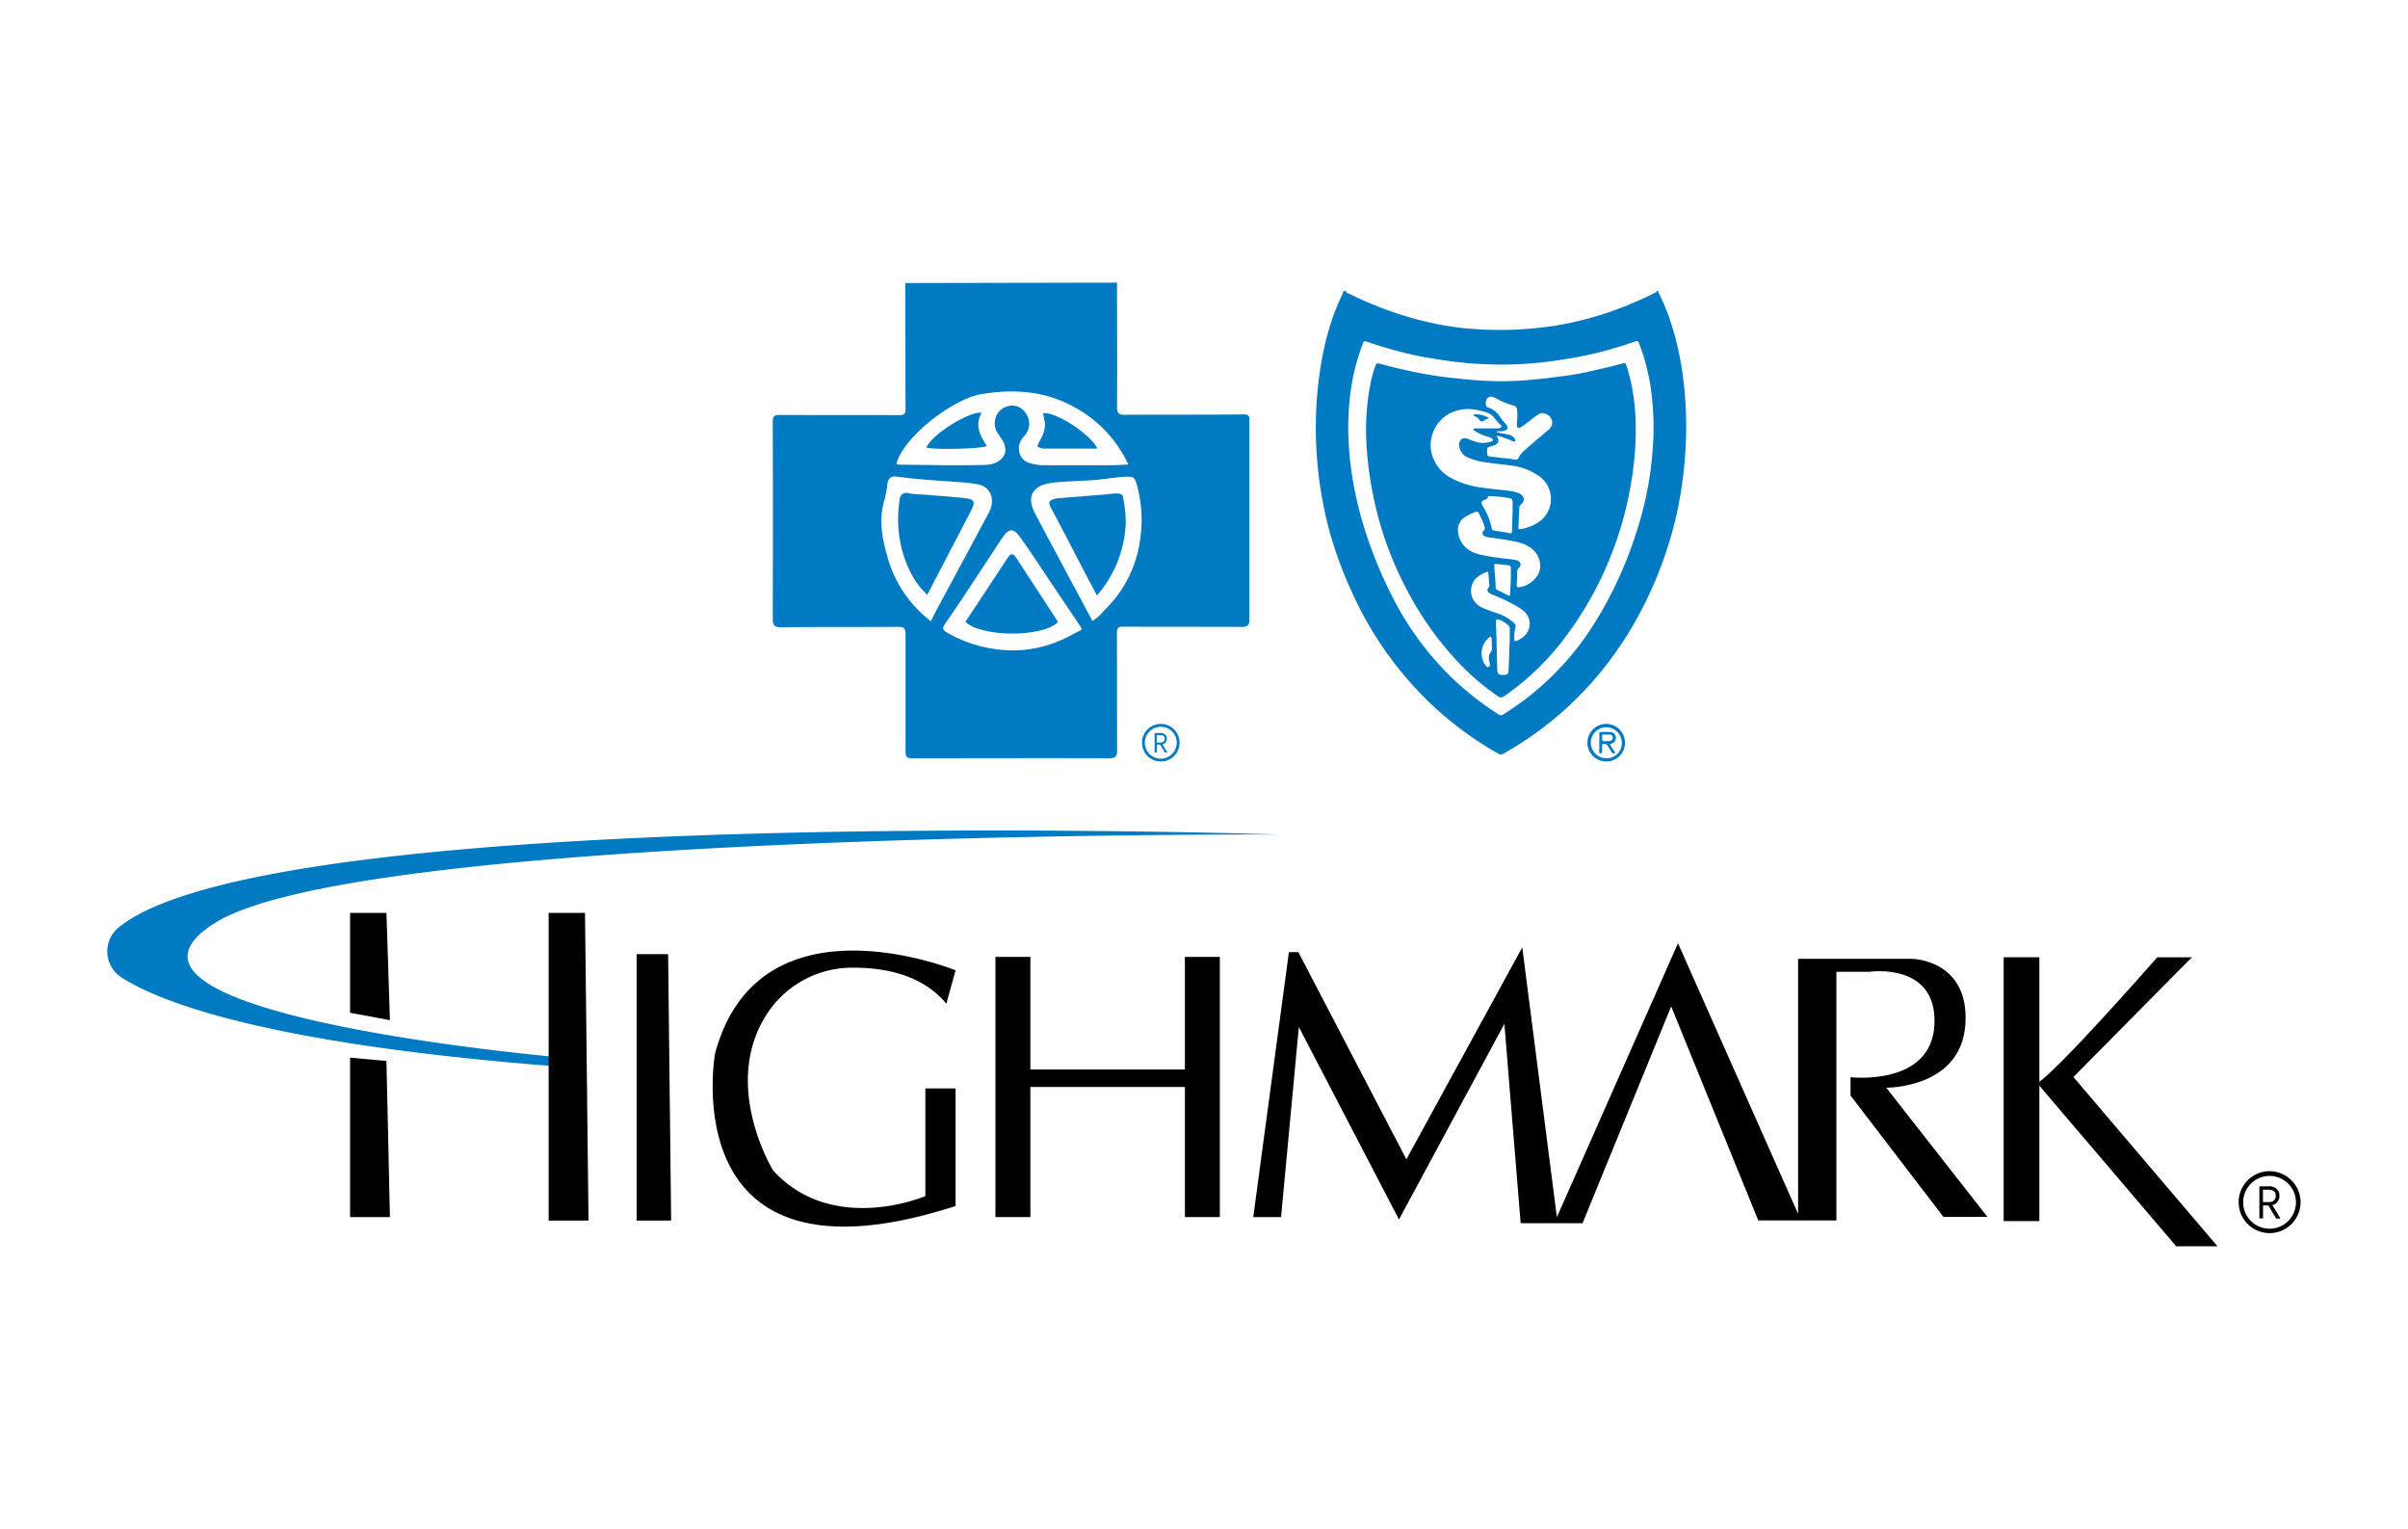 <svg xmlns="http://www.w3.org/2000/svg" id="Layer_1" data-name="Layer 1" viewBox="0 0 700 444.33"><defs><style>.cls-1{fill:#007ac3;}</style></defs><path class="cls-1" d="M324.72,82.14c0,12,.1,24.11,0,36.16,0,1.89.58,2.26,2.3,2.25,11.54-.08,23.07,0,34.61-.11,1.69,0,1.56.89,1.56,2q0,16.71,0,33.44c0,8,0,16.07,0,24.11,0,1.72-.51,2.21-2.21,2.2-11.47-.06-22.95,0-34.42-.07-1.45,0-1.88.33-1.87,1.81.06,11.35,0,22.69.07,34,0,1.83-.44,2.44-2.39,2.43-18.73-.07-37.46,0-56.2,0-2.95,0-2.93,0-2.93-3,0-11,0-22,0-33,0-1.68-.41-2.21-2.18-2.19-11.34.1-22.68,0-34,.12-1.85,0-2.42-.53-2.42-2.42q.1-28.59,0-57.17c0-1.53.29-2.13,2-2.12,11.54.09,23.08,0,34.61.07,1.21,0,2-.15,2-1.64q-.09-18.37-.09-36.75Zm-64.13,52.67c.23.12.34.23.45.23,8.55.06,17.1.31,25.64.06,3.91-.12,7.81-3.26,4.09-8.1-.15-.2-.26-.44-.41-.65a5.26,5.26,0,0,1-.76-5.41c1.09-2.65,4.67-4,7.06-2.35a5.36,5.36,0,0,1,.87,8.39c-2.32,2.56-1.57,6.85,2.05,7.66a15.11,15.11,0,0,0,3,.55c6.93.06,13.86.05,20.8,0,1.5,0,3-.12,4.64-.19a36.52,36.52,0,0,0-15.88-16.78c-8.48-4.63-17.5-5.26-27-3.65C276.8,116,262.36,127.31,260.59,134.81Zm10,45.74c.76-1.47,1.47-2.9,2.22-4.3,4.91-9.15,9.85-18.27,14.72-27.43,1.93-3.62.34-7.47-3.23-8.06-1.14-.19-2.28-.4-3.43-.49-4.05-.32-8.1-.56-12.15-.89q-4-.34-8.06-.87c-1.76-.22-2.49.59-2.72,2.22a30.89,30.89,0,0,1-.87,4.7c-1.77,5.92-.5,11.71,1.16,17.3A35.43,35.43,0,0,0,270.61,180.55Zm47-.07a16.52,16.52,0,0,0,2-1.56c1.69-1.78,3.43-3.53,4.94-5.46a35.18,35.18,0,0,0,7-17.37,38,38,0,0,0-.85-14.42c-.79-3-.88-3.29-4.1-3.09-2.76.17-5.5.7-8.26.91-4.11.33-8.26.34-12.36.8-5,.58-8,3.36-5.07,8.94C306.36,159.61,311.94,169.92,317.58,180.48Zm-3.13,2.5a5.78,5.78,0,0,0-.36-.88q-4.84-7.23-9.71-14.46c-2.67-4-5.28-8-8.08-11.84-1.67-2.3-3.05-2.18-4.67.13-1.32,1.9-2.57,3.86-3.85,5.79-4.31,6.51-8.54,13.07-13,19.48-1,1.43-.69,1.92.53,2.65A38.48,38.48,0,0,0,293.69,189a34.41,34.41,0,0,0,14.1-2.7C310.09,185.4,312.24,184.1,314.45,183Z"></path><path class="cls-1" d="M319,130.37h-4.84c-3.63,0-7.25,0-10.87,0a6.09,6.09,0,0,1-1.76-.59,12.06,12.06,0,0,1,.71-1.65c1.2-2,1.94-4.15,1.26-6.55a10.71,10.71,0,0,1-.22-1.49C306.78,119.56,317.09,126.19,319,130.37Z"></path><path class="cls-1" d="M285.34,119.93c-2.08,3.76-.35,6.74,1.52,9.7-1.12.8-15.41,1.16-17.6.45C270.73,126.42,281.54,119.52,285.34,119.93Z"></path><path class="cls-1" d="M269.57,172.83a22.66,22.66,0,0,1-5.58-8,33.82,33.82,0,0,1-2.91-13.43,37.47,37.47,0,0,1,.44-6.16,2,2,0,0,1,2.76-1.86,27.5,27.5,0,0,0,3.64.31c4.22.35,8.45.61,12.65,1.09,2.75.32,3,1.1,1.73,3.6Z"></path><path class="cls-1" d="M318.89,173.05c-1.09-2.05-2.06-3.83-3-5.62-3.47-6.64-6.87-13.32-10.42-19.91-.91-1.67-.3-2.19,1.16-2.54a4.91,4.91,0,0,1,.76-.17l14.26-1.14a27.7,27.7,0,0,1,3.27-.26c.52,0,1.41.44,1.47.78a37.51,37.51,0,0,1,.86,7.64A33.92,33.92,0,0,1,318.89,173.05Z"></path><path class="cls-1" d="M280.64,180.71c4.17-6.3,8.32-12.52,12.41-18.78.82-1.26,1.55-1,2.2-.05,4.14,6.29,8.23,12.61,12.33,18.91C303,185.33,285.14,185.17,280.64,180.71Z"></path><path class="cls-1" d="M337.45,210.39a5.46,5.46,0,1,0,5.45,5.45A5.46,5.46,0,0,0,337.45,210.39Zm4.62,5.45a4.63,4.63,0,1,1-4.62-4.62A4.62,4.62,0,0,1,342.07,215.84Z"></path><path class="cls-1" d="M338.81,215.82a1.68,1.68,0,0,0,.38-1.11,1.58,1.58,0,0,0-.49-1.22,2,2,0,0,0-1.43-.46h-1.62v5.63h.64v-2.27h.94l1.32,2.2.05.07h.75l-1.42-2.34A1.67,1.67,0,0,0,338.81,215.82Zm-2.52-2.19h1c.86,0,1.27.34,1.27,1.08a1,1,0,0,1-.31.79,1.3,1.3,0,0,1-1,.3h-1Z"></path><path d="M659.77,340.37a9,9,0,1,0,9,9.05A9.06,9.06,0,0,0,659.77,340.37Zm7.66,9.05a7.67,7.67,0,1,1-7.66-7.67A7.68,7.68,0,0,1,667.43,349.42Z"></path><path d="M662,349.37a2.7,2.7,0,0,0,.63-1.84,2.62,2.62,0,0,0-.81-2,3.32,3.32,0,0,0-2.38-.76H656.8v9.32h1.06v-3.76h1.55L661.6,354l.07.12h1.26l-2.36-3.88A2.62,2.62,0,0,0,662,349.37Zm-4.17-3.62h1.61c1.44,0,2.11.57,2.11,1.78a1.74,1.74,0,0,1-.51,1.32,2.16,2.16,0,0,1-1.57.5h-1.64Z"></path><polygon points="112.34 265.3 101.77 265.3 101.77 294.33 113.35 296.49 112.34 265.3"></polygon><polygon points="112.34 308.35 101.77 307.37 101.77 353.71 113.35 353.71 112.34 308.35"></polygon><polygon points="194.22 277.29 185.06 277.29 185.06 354.73 195.1 354.73 194.22 277.29"></polygon><path d="M277.78,282s-57.14-23.37-69.92,24.19c0,0-12.6,70.93,69.92,44.31V316.33H269v31.28s-27,11.56-44.3-7.52c0,0-15.85-25.87-.83-46.76a29.58,29.58,0,0,1,23.91-12.1c8.76-.06,20.21,1.79,27.32,10.49Z"></path><rect x="289.37" y="278.1" width="10.16" height="75.61"></rect><rect x="344.45" y="278.1" width="10.16" height="75.61"></rect><rect x="298.11" y="310.82" width="50.41" height="5.08"></rect><path d="M372.4,353.71h-8.08l10.36-77h2.75l31.4,60.21,33.69-61.59,10.06,78.41,35.21-79.62,34.91,78.65V278.66h33.23s16.62.3,15.4,19-23,18.45-23,18.45l29.42,37.55h-12.8l-27-35.27v-5.33s23.63,2.74,24.39-15.4-18.9-15.24-18.9-15.24h-9.6v72.26H511.12l-25.31-62.2-25.76,63h-18l-4.73-57.93-30.64,56.86-29.11-55.94Z"></path><rect x="582.46" y="278.2" width="10.37" height="76.68"></rect><path d="M637.18,278.2H627.12s-29.27,33.39-34.91,36.59l40.4,47.4h12L602.73,313Z"></path><path class="cls-1" d="M371.79,242.53s-292.1-9.74-337.29,27a9,9,0,0,0,1,14.66C47.07,291.51,78.58,303.57,163,310l.61-2.64S19.35,295,62.64,268.14,371.79,242.53,371.79,242.53Z"></path><polygon points="170.06 265.3 159.49 265.3 159.49 354.73 171.08 354.73 170.06 265.3"></polygon><path class="cls-1" d="M482.13,84.6c-.13.27,0,.47.14.69a65.5,65.5,0,0,1,4,10.21c.76,2.51,1.39,5.06,1.91,7.63q.89,4.34,1.33,8.73a108.78,108.78,0,0,1,.65,13.62,122.61,122.61,0,0,1-1.35,16.34c-.5,3.19-1.09,6.36-1.85,9.5-.83,3.44-1.86,6.83-3,10.19a117.66,117.66,0,0,1-7.55,17.22,105.68,105.68,0,0,1-9.84,15,98.77,98.77,0,0,1-12.65,13.37A101.19,101.19,0,0,1,437.09,219a1.42,1.42,0,0,1-1.58,0,100.79,100.79,0,0,1-18.79-13.72,103.4,103.4,0,0,1-23.56-32.84,119.55,119.55,0,0,1-6-15.7,104.69,104.69,0,0,1-2.66-11.06c-.63-3.39-1.15-6.8-1.45-10.23a114.46,114.46,0,0,1-.2-20.11c.24-2.8.54-5.59,1-8.36A82.71,82.71,0,0,1,386,96.85a65.55,65.55,0,0,1,4.29-11.43,1,1,0,0,0,.14-.82h.85c0,.63.56.6.88.75A107.91,107.91,0,0,0,411,92.58a97.61,97.61,0,0,0,10.39,2.25,89.67,89.67,0,0,0,11.34,1,102.94,102.94,0,0,0,20.37-1.36,93.93,93.93,0,0,0,9.64-2.19,101.29,101.29,0,0,0,10.44-3.6c2.63-1.07,5.22-2.21,7.74-3.51.25-.13.69-.12.6-.61Zm-1.46,41.13a83.61,83.61,0,0,0-.74-12.56,62.54,62.54,0,0,0-2.09-9.45c-.42-1.39-.91-2.76-1.44-4.11-.19-.48-.44-.6-.89-.44l-1.5.52a119.77,119.77,0,0,1-12.19,3.42c-3.91.87-7.88,1.48-11.86,2a105.35,105.35,0,0,1-13.28.84,110.34,110.34,0,0,1-15.19-1c-3.62-.51-7.24-1.06-10.81-1.84a132.15,132.15,0,0,1-13.2-3.75c-1-.32-1-.31-1.36.67a61.92,61.92,0,0,0-3,10.64A72.31,72.31,0,0,0,392,121a90.62,90.62,0,0,0,1.29,18.68,102.32,102.32,0,0,0,3.15,13.24,125.42,125.42,0,0,0,8.78,21.41,88,88,0,0,0,17,22.8,86.36,86.36,0,0,0,13.49,10.54,1,1,0,0,0,1.23,0c2-1.28,4-2.62,5.87-4a83.45,83.45,0,0,0,19.32-20.4,115,115,0,0,0,13.71-29.06,100.09,100.09,0,0,0,3.87-16.78A98.86,98.86,0,0,0,480.67,125.73Z"></path><path class="cls-1" d="M472.38,215.9a5.38,5.38,0,0,1-5.46,5.4,5.46,5.46,0,1,1,5.46-5.4Zm-.93,0a4.5,4.5,0,1,0-4.54,4.46A4.35,4.35,0,0,0,471.45,215.88Z"></path><path class="cls-1" d="M475.52,124.37a88.47,88.47,0,0,1-.77,12,104.67,104.67,0,0,1-2.23,11.92,102.48,102.48,0,0,1-5.06,15.22,99.07,99.07,0,0,1-11.79,20.77A75.78,75.78,0,0,1,437.74,202a4.27,4.27,0,0,0-.44.3,1.4,1.4,0,0,1-1.89,0,68.94,68.94,0,0,1-12.06-10.43,93.66,93.66,0,0,1-13.8-19.38A101.56,101.56,0,0,1,402,154.89a104.87,104.87,0,0,1-3.09-12.27,102.24,102.24,0,0,1-1.75-15.21,68.75,68.75,0,0,1,1.09-15.16,36.17,36.17,0,0,1,1.51-5.76c.32-.89.45-1,1.36-.77,1.17.29,2.33.62,3.51.9,2.89.71,5.79,1.37,8.72,1.92q3.51.66,7,1.09c1.87.22,3.74.41,5.61.6,3,.32,6.09.48,9.14.56a97,97,0,0,0,11.17-.53c2.83-.26,5.64-.62,8.46-1,1.83-.22,3.65-.53,5.46-.91,2.78-.58,5.54-1.24,8.3-1.88,1.07-.25,2.13-.56,3.19-.82.8-.19.86-.17,1.1.56a47.84,47.84,0,0,1,1.4,5.12,68,68,0,0,1,1.18,8.64C475.54,121.64,475.48,123.27,475.52,124.37Zm-47.21.35c.28-.32.67-.21,1-.21,1.81,0,3.62,0,5.43,0a3.63,3.63,0,0,0,1.27-.14c.5-.18.6-.5.2-.86a20.19,20.19,0,0,1-1.89-2.15,4.74,4.74,0,0,0-2.16-1.49,21.86,21.86,0,0,0-3.19-.79,11.84,11.84,0,0,0-7.26.93,10.48,10.48,0,0,0-5.62,11.45,11.34,11.34,0,0,0,5.72,7.45,25.46,25.46,0,0,0,9.2,2.83c2.56.38,5.15.58,7.72.91a10.37,10.37,0,0,1,2.78.68c1.65.71,1.93,2.1.64,3.32a1.16,1.16,0,0,0-.48.79c-.09,1.91-.2,3.83-.27,5.74,0,.63.05.68.67.59a12.86,12.86,0,0,0,4.76-1.76A8.11,8.11,0,0,0,447,138.1a17.93,17.93,0,0,0-8.35-2.89c-2.36-.31-4.72-.55-7.08-.88a19.62,19.62,0,0,1-4.5-1.23,4.15,4.15,0,0,1-2.87-3.39c-.25-1.76.87-2.77,2.54-2.18.17,0,.32.16.49.22a20.57,20.57,0,0,0,2,.72,7.18,7.18,0,0,0,4.3-.19c.2-.07.42-.12.47-.37s-.18-.42-.39-.55a3.82,3.82,0,0,0-1.09-.43,13.18,13.18,0,0,1-3.68-1.63C428.64,125.16,428.34,125.07,428.31,124.72ZM441,167.82c0,.87-.1,1.51-.1,2.15s.13.81.83.68a7.56,7.56,0,0,0,5-3.1,5.31,5.31,0,0,0,.9-4.24,6.52,6.52,0,0,0-3-4.33,11.71,11.71,0,0,0-4-1.56c-2.57-.53-5.16-.92-7.77-1.23a3.27,3.27,0,0,1-1.32-.4.92.92,0,0,1-.24-1.57.89.89,0,0,0,.31-1,21,21,0,0,0-1.82-4.18c-.19-.38-.5-.43-.9-.26a16.07,16.07,0,0,0-3.21,1.61,4.26,4.26,0,0,0-1.86,3.85,7.07,7.07,0,0,0,.58,2.47c1.1,2.54,3.23,3.79,5.75,4.44a62.41,62.41,0,0,0,8.4,1.29,15,15,0,0,1,2.41.42,1.22,1.22,0,0,1,.62,2.13,1.63,1.63,0,0,0-.57,1.49ZM435,126.65c.95,1.25.72,2.17-.56,2.73a8.52,8.52,0,0,1-1,.33c-1.16.33-1.16.32-1.14,1.52a1.48,1.48,0,0,1,0,.21c0,1.05.17,1.2,1.24,1.31.5.05,1,.06,1.49.14,1.75.29,3.54.3,5.27.69a1,1,0,0,0,1.2-.58,6.87,6.87,0,0,1,1.71-2.16c.84-.71,1.65-1.45,2.49-2.17L450,125a3.11,3.11,0,0,0,1.15-1.5,2.59,2.59,0,0,0-1.52-3.06,2.27,2.27,0,0,0-2.59.07c-.63.46-1.27.91-1.89,1.38a24.49,24.49,0,0,1-3.07,2.29c-.7.37-1.07.2-1.12-.59a13.71,13.71,0,0,1,.08-1.81,10.63,10.63,0,0,0-.06-2.76,1.34,1.34,0,0,0-1.13-1.22,17.48,17.48,0,0,1-4.44-1.75,12.2,12.2,0,0,0-1.14-.58,1.64,1.64,0,0,0-1.89.23,2.56,2.56,0,0,0-.41,2c0,.62.58.68,1,.86a6.45,6.45,0,0,1,3,2.42,12.78,12.78,0,0,0,1.7,2.18,2.18,2.18,0,0,1,.49.81.71.71,0,0,1-.36,1,3.62,3.62,0,0,1-1.65.37c-.34,0-.74-.12-1.13.26a6.26,6.26,0,0,1,.62.12c1.13.32,2.31.36,3.43.76a2.48,2.48,0,0,1,1.28,1.06c.13.22.25.46.06.69s-.4,0-.59,0c-.89-.35-1.77-.73-2.67-1A6,6,0,0,0,435,126.65Zm-2.46,39.49a8.74,8.74,0,0,0-3.66,2.12,5.45,5.45,0,0,0-.91,5.38,6,6,0,0,0,3.31,3.13c1.46.65,3,1.09,4.49,1.64a13,13,0,0,1,4.33,2.64,1.11,1.11,0,0,1,.44,1.21,12,12,0,0,0-.35,3.26c0,.78.16.93.84.65a6.44,6.44,0,0,0,2.63-1.92,4.84,4.84,0,0,0-.49-6.47,16.8,16.8,0,0,0-1.88-1.38,55,55,0,0,0-6.76-3.33,7,7,0,0,1-1.63-.78c-.58-.45-.67-.86-.24-1.44a1.4,1.4,0,0,0,.27-1.18c-.09-.52-.08-1.06-.14-1.59A9,9,0,0,0,432.55,166.14ZM439.71,149v-2.84c0-1-.09-1.14-1-1.39a36.19,36.19,0,0,0-5.59-.6c-.26,0-.55,0-.61.29-.1.58-.57.63-1,.81-.9.39-1,.79-.55,1.67.06.12.12.25.19.37a17.78,17.78,0,0,1,2.47,6.17.8.8,0,0,0,.78.72c1.43.25,2.87.41,4.29.74.67.15.8,0,.84-.7C439.57,152.55,439.63,150.88,439.71,149Zm-.88,37.61h.05c0-1.25,0-2.49,0-3.73a1.32,1.32,0,0,0-.35-1.07,7.53,7.53,0,0,0-2.78-1.73c-.73-.24-.91-.12-.9.64,0,1.31.12,2.62.15,3.93.09,3.2.16,6.39.24,9.59a4.78,4.78,0,0,0,0,.53c.11,1.09.59,1.46,1.82,1.41s1.44-.35,1.48-1.48C438.66,192,438.74,189.27,438.83,186.58Zm.37-19h0c0-.78,0-1.56,0-2.34s-.05-.87-.8-1c-1-.14-2.05-.2-3.07-.32s-1-.08-.93.85c.11,1.95.35,3.89.37,5.84a.93.93,0,0,0,.63.88c.9.42,1.78.89,2.66,1.35s.91.35.94-.5C439.09,170.73,439.15,169.13,439.2,167.54Zm-5.53,19.58h0c0-.53-.05-1.06-.08-1.59,0-.2,0-.46-.22-.54s-.38.14-.53.27-.43.38-.63.58a5.89,5.89,0,0,0-.24,7.62c.17.2.37.38.63.32a.66.66,0,0,0,.5-.62,2.7,2.7,0,0,0-.14-1,3.07,3.07,0,0,1,.42-2.74,1.66,1.66,0,0,0,.34-1.18C433.65,187.83,433.67,187.48,433.67,187.12Z"></path><path class="cls-1" d="M464.92,216.22c-.09-.88.09-1.77,0-2.66-.09-.7.08-.84.77-.84s1.52,0,2.28,0A2.48,2.48,0,0,1,469,213a1.76,1.76,0,0,1,0,2.86l-.29.13c-.95.39-.71.4-.27,1.08l1,1.5c.15.23,0,.33-.2.36a.72.72,0,0,1-.77-.41l-1.13-1.8a1.22,1.22,0,0,0-1.42-.47c-.22.1-.2.28-.2.46q0,.82,0,1.65c0,.32,0,.61-.45.57s-.39-.32-.39-.64C464.93,217.58,464.92,216.9,464.92,216.22Zm2.17-2.72c-1.52,0-1.34-.31-1.34,1.36v.07c0,.28.15.45.43.45a7.82,7.82,0,0,0,1.87-.08c.55-.13.78-.38.78-.89a.87.87,0,0,0-.88-.91A8.22,8.22,0,0,0,467.09,213.5Z"></path><path class="cls-1" d="M428.3,120.48a6.81,6.81,0,0,1,4.52,1c-.57.3-1.06.55-1.53.82a.79.79,0,0,1-1.14-.17,3.55,3.55,0,0,0-1.75-1.31S428.36,120.67,428.3,120.48Z"></path></svg>